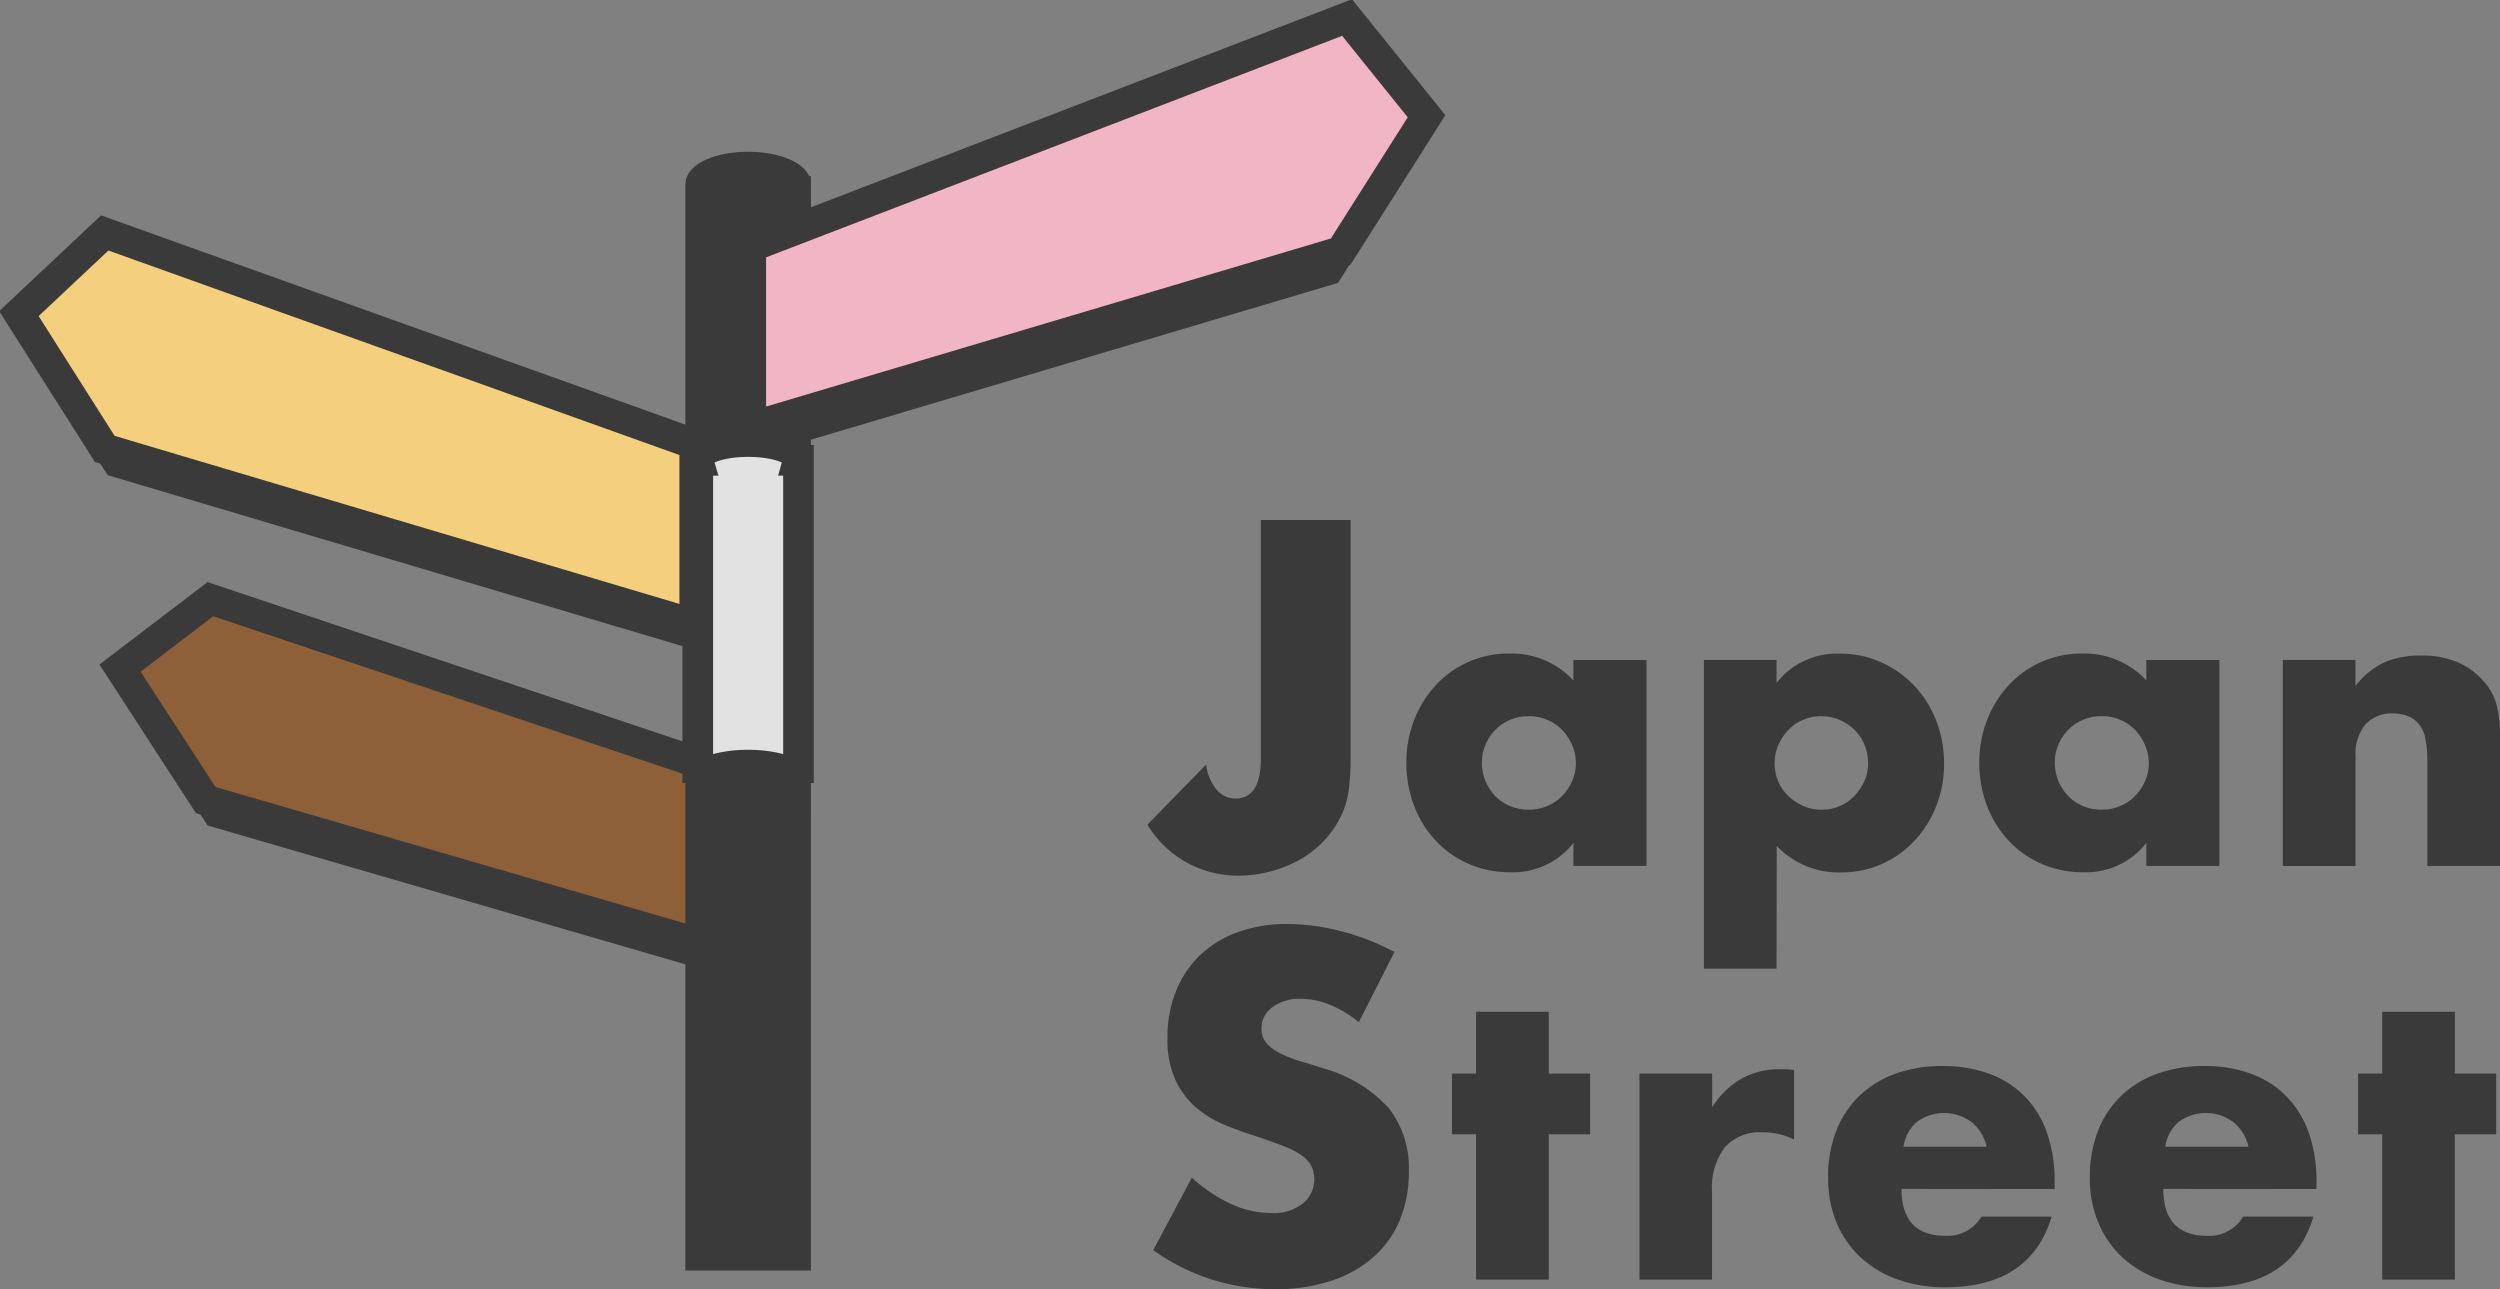 <svg xmlns="http://www.w3.org/2000/svg" xmlns:xlink="http://www.w3.org/1999/xlink" width="97.941" height="50.508" viewBox="0 0 97.941 50.508"><rect x="0" y="0" width="97.941" height="50.508" fill="#808080" stroke="none"/><defs><clipPath id="a"><rect width="97.941" height="50.508" fill="none"/></clipPath></defs><g transform="translate(0 0)"><g transform="translate(0 0)" clip-path="url(#a)"><path d="M54.858,21.255v9.4a9.014,9.014,0,0,1-.062,1.1,3.5,3.5,0,0,1-.208.863,3.838,3.838,0,0,1-.637,1.052,3.949,3.949,0,0,1-.944.809,4.807,4.807,0,0,1-1.2.521,4.955,4.955,0,0,1-1.375.188A4.131,4.131,0,0,1,46.9,33.191l2.3-2.355a1.889,1.889,0,0,0,.4.97.951.951,0,0,0,.754.36q.991,0,.989-1.564V21.255Z" transform="translate(-1.948 -0.883)" fill="#3a3a3a"/><path d="M64.028,26.966h2.863v8.068H64.028v-.9a2.984,2.984,0,0,1-2.469,1.147,4.013,4.013,0,0,1-1.62-.322,3.905,3.905,0,0,1-1.29-.9,4.167,4.167,0,0,1-.857-1.369,4.676,4.676,0,0,1-.307-1.714,4.549,4.549,0,0,1,.3-1.644,4.234,4.234,0,0,1,.834-1.36,3.873,3.873,0,0,1,2.909-1.258,3.289,3.289,0,0,1,2.5,1.053Zm-3.586,4.01a1.88,1.88,0,0,0,.142.731,1.848,1.848,0,0,0,.385.589,1.706,1.706,0,0,0,.582.393,1.846,1.846,0,0,0,.731.142A1.8,1.8,0,0,0,63,32.69a1.71,1.71,0,0,0,.583-.393,2.035,2.035,0,0,0,.393-.581,1.7,1.7,0,0,0,.15-.708,1.748,1.748,0,0,0-.15-.715,2.005,2.005,0,0,0-.393-.59A1.737,1.737,0,0,0,63,29.309a1.82,1.82,0,0,0-.715-.142,1.863,1.863,0,0,0-.731.142,1.733,1.733,0,0,0-.582.393,1.925,1.925,0,0,0-.385.574,1.729,1.729,0,0,0-.142.7" transform="translate(-2.388 -1.11)" fill="#3a3a3a"/><path d="M72.493,39.06H69.646V26.965h2.847v.9a3,3,0,0,1,2.485-1.147,3.869,3.869,0,0,1,1.612.337,4.117,4.117,0,0,1,1.3.921,4.167,4.167,0,0,1,.857,1.368,4.577,4.577,0,0,1,.308,1.683,4.451,4.451,0,0,1-.308,1.667,4.262,4.262,0,0,1-.849,1.352,3.943,3.943,0,0,1-1.281.913,3.9,3.9,0,0,1-1.6.33,3.361,3.361,0,0,1-2.517-1.038Zm3.587-8.037a1.935,1.935,0,0,0-.134-.716,1.73,1.73,0,0,0-.384-.589,1.963,1.963,0,0,0-.59-.4,1.805,1.805,0,0,0-.732-.149,1.745,1.745,0,0,0-.706.142,1.725,1.725,0,0,0-.574.393,1.955,1.955,0,0,0-.394.589,1.748,1.748,0,0,0-.15.715,1.787,1.787,0,0,0,.142.708,1.745,1.745,0,0,0,.393.574,1.994,1.994,0,0,0,.589.393,1.753,1.753,0,0,0,.716.15,1.774,1.774,0,0,0,.708-.142,1.741,1.741,0,0,0,.573-.393,2.023,2.023,0,0,0,.394-.582,1.659,1.659,0,0,0,.15-.692" transform="translate(-2.894 -1.11)" fill="#3a3a3a"/><path d="M87.446,26.966h2.863v8.068H87.446v-.9a2.984,2.984,0,0,1-2.469,1.147,4.013,4.013,0,0,1-1.62-.322,3.905,3.905,0,0,1-1.29-.9,4.167,4.167,0,0,1-.857-1.369,4.676,4.676,0,0,1-.307-1.714,4.549,4.549,0,0,1,.3-1.644,4.234,4.234,0,0,1,.834-1.36,3.873,3.873,0,0,1,2.909-1.258,3.289,3.289,0,0,1,2.5,1.053Zm-3.586,4.01a1.88,1.88,0,0,0,.142.731,1.848,1.848,0,0,0,.385.589,1.706,1.706,0,0,0,.582.393,1.846,1.846,0,0,0,.731.142,1.8,1.8,0,0,0,.715-.142A1.71,1.71,0,0,0,87,32.3a2.035,2.035,0,0,0,.393-.581,1.7,1.7,0,0,0,.15-.708,1.748,1.748,0,0,0-.15-.715A2.005,2.005,0,0,0,87,29.7a1.737,1.737,0,0,0-.583-.393,1.82,1.82,0,0,0-.715-.142,1.863,1.863,0,0,0-.731.142,1.733,1.733,0,0,0-.582.393,1.925,1.925,0,0,0-.385.574,1.729,1.729,0,0,0-.142.7" transform="translate(-3.361 -1.11)" fill="#3a3a3a"/><path d="M93.309,26.968h2.847v1.023a3.106,3.106,0,0,1,1.18-.952,3.677,3.677,0,0,1,1.4-.244,3.5,3.5,0,0,1,1.455.276,2.9,2.9,0,0,1,1.03.778,2.255,2.255,0,0,1,.472.912,4.727,4.727,0,0,1,.126,1.148v5.127H98.972V30.963A4.391,4.391,0,0,0,98.884,30a1.189,1.189,0,0,0-.307-.589,1.062,1.062,0,0,0-.425-.267,1.572,1.572,0,0,0-.5-.079,1.406,1.406,0,0,0-1.109.432,1.8,1.8,0,0,0-.385,1.234v4.309H93.309Z" transform="translate(-3.877 -1.113)" fill="#3a3a3a"/><path d="M55.191,41.615a4.38,4.38,0,0,0-1.15-.691,3.047,3.047,0,0,0-1.115-.225,1.809,1.809,0,0,0-1.115.323,1.01,1.01,0,0,0-.431.845.838.838,0,0,0,.216.593,1.886,1.886,0,0,0,.566.4,4.763,4.763,0,0,0,.791.3q.441.127.872.27a5.441,5.441,0,0,1,2.526,1.536,3.794,3.794,0,0,1,.8,2.508,4.882,4.882,0,0,1-.351,1.887,3.924,3.924,0,0,1-1.025,1.446,4.732,4.732,0,0,1-1.653.935,6.892,6.892,0,0,1-2.22.332,8.162,8.162,0,0,1-4.764-1.528l1.511-2.84a6.108,6.108,0,0,0,1.563,1.043,3.769,3.769,0,0,0,1.529.341,1.824,1.824,0,0,0,1.284-.395,1.225,1.225,0,0,0,.314-1.43,1.162,1.162,0,0,0-.358-.413,2.941,2.941,0,0,0-.657-.351q-.405-.161-.98-.358-.684-.217-1.34-.476a4.235,4.235,0,0,1-1.168-.693,3.185,3.185,0,0,1-.826-1.088,3.838,3.838,0,0,1-.315-1.662,4.807,4.807,0,0,1,.333-1.824,4.024,4.024,0,0,1,.935-1.4,4.149,4.149,0,0,1,1.473-.908,5.578,5.578,0,0,1,1.951-.324,8.522,8.522,0,0,1,2.1.279,9.3,9.3,0,0,1,2.1.818Z" transform="translate(-1.958 -1.569)" fill="#3a3a3a"/><path d="M63.14,46.154v5.694H60.293V46.154h-.944V43.779h.944V41.357H63.14v2.422h1.62v2.375Z" transform="translate(-2.466 -1.718)" fill="#3a3a3a"/><path d="M67.013,43.877H69.86V45.2a3.262,3.262,0,0,1,1.117-1.108,3.007,3.007,0,0,1,1.542-.386h.242a1.83,1.83,0,0,1,.308.032v2.721a2.708,2.708,0,0,0-1.227-.283,1.833,1.833,0,0,0-1.487.589,2.612,2.612,0,0,0-.5,1.722v3.46H67.013Z" transform="translate(-2.784 -1.816)" fill="#3a3a3a"/><path d="M77.6,48.386q0,1.84,1.73,1.84a1.543,1.543,0,0,0,1.4-.755h2.753q-.834,2.769-4.167,2.769a5.482,5.482,0,0,1-1.872-.307,4.182,4.182,0,0,1-1.455-.873,3.888,3.888,0,0,1-.935-1.352,4.5,4.5,0,0,1-.331-1.762,4.978,4.978,0,0,1,.314-1.817,3.8,3.8,0,0,1,.9-1.375,3.959,3.959,0,0,1,1.408-.873,5.311,5.311,0,0,1,1.864-.308,5.2,5.2,0,0,1,1.84.308,3.735,3.735,0,0,1,1.384.888,3.872,3.872,0,0,1,.865,1.423,5.645,5.645,0,0,1,.3,1.9v.3Zm3.334-1.651a1.726,1.726,0,0,0-.582-.959,1.808,1.808,0,0,0-2.147-.016,1.565,1.565,0,0,0-.527.976Z" transform="translate(-3.105 -1.81)" fill="#3a3a3a"/><path d="M88.3,48.386q0,1.84,1.729,1.84a1.543,1.543,0,0,0,1.4-.755h2.752q-.832,2.769-4.167,2.769a5.476,5.476,0,0,1-1.871-.307,4.2,4.2,0,0,1-1.456-.873,3.9,3.9,0,0,1-.934-1.352,4.478,4.478,0,0,1-.332-1.762,4.978,4.978,0,0,1,.315-1.817,3.8,3.8,0,0,1,.9-1.375,3.95,3.95,0,0,1,1.408-.873,5.307,5.307,0,0,1,1.864-.308,5.2,5.2,0,0,1,1.839.308,3.72,3.72,0,0,1,1.384.888A3.861,3.861,0,0,1,94,46.191a5.645,5.645,0,0,1,.3,1.9v.3Zm3.334-1.651a1.727,1.727,0,0,0-.583-.959,1.806,1.806,0,0,0-2.146-.016,1.57,1.57,0,0,0-.528.976Z" transform="translate(-3.549 -1.81)" fill="#3a3a3a"/><path d="M100.177,46.154v5.694H97.331V46.154h-.944V43.779h.944V41.357h2.847v2.422h1.62v2.375Z" transform="translate(-4.005 -1.718)" fill="#3a3a3a"/><path d="M29.97,36.331v-.037a.252.252,0,0,1-.006.037Z" transform="translate(-1.245 -1.508)" fill="#fff"/><path d="M29.97,36.331v-.037a.252.252,0,0,1-.006.037Z" transform="translate(-1.245 -1.508)" fill="none" stroke="#030303" stroke-miterlimit="10" stroke-width="0.5"/><path d="M31.41,39.885,8.468,33.219,5.124,28.063,8.455,24.98,31.4,33Z" transform="translate(-0.213 -1.038)" fill="#3a3a3a"/><path d="M31.41,39.885,8.468,33.219,5.124,28.063,8.455,24.98,31.4,33Z" transform="translate(-0.213 -1.038)" fill="none" stroke="#3a3a3a" stroke-miterlimit="10" stroke-width="0.375"/><path d="M31.276,39.048,8.262,32.361,4.907,27.19l3.54-2.7,22.82,7.656Z" transform="translate(-0.204 -1.017)" fill="#8e603a"/><path d="M31.276,39.048,8.262,32.361,4.907,27.19l3.54-2.7,22.82,7.656Z" transform="translate(-0.204 -1.017)" fill="none" stroke="#3a3a3a" stroke-miterlimit="10" stroke-width="1.2"/><path d="M27.382,25.8,4.34,18.945.987,13.663,4.34,10.514l23.042,8.246Z" transform="translate(-0.041 -0.437)" fill="#3a3a3a"/><path d="M27.382,25.8,4.34,18.945.987,13.663,4.34,10.514l23.042,8.246Z" transform="translate(-0.041 -0.437)" fill="none" stroke="#3a3a3a" stroke-miterlimit="10" stroke-width="0.25"/><path d="M27.249,24.86,4.135,17.982l-3.362-5.3,3.362-3.16L27.249,17.8Z" transform="translate(-0.032 -0.396)" fill="#f4cf7d"/><path d="M27.249,24.86,4.135,17.982l-3.362-5.3,3.362-3.16L27.249,17.8Z" transform="translate(-0.032 -0.396)" fill="none" stroke="#3a3a3a" stroke-miterlimit="10" stroke-width="1.2"/><path d="M30.49,24.911c1.151,0,2.085.406,2.085.908V7.549h-.006c0-.015.006-.031.006-.047,0-.5-.934-.908-2.085-.908S28.405,7,28.405,7.5c0,.016,0,.032,0,.047h0v18.27c0-.5.933-.908,2.085-.908" transform="translate(-1.18 -0.274)" fill="#3a3a3a"/><path d="M30.49,24.911c1.151,0,2.085.406,2.085.908V7.549h-.006c0-.015.006-.031.006-.047,0-.5-.934-.908-2.085-.908S28.405,7,28.405,7.5c0,.016,0,.032,0,.047h0v18.27C28.405,25.317,29.338,24.911,30.49,24.911Z" transform="translate(-1.18 -0.274)" fill="none" stroke="#3a3a3a" stroke-miterlimit="10" stroke-width="0.75"/><path d="M32.573,19.483h-.006c0-.025.006-.049.006-.074,0-.791-.934-1.431-2.085-1.431s-2.084.64-2.084,1.431c0,.025,0,.049.006.074h-.006V50.148h4.168Z" transform="translate(-1.18 -0.747)" fill="#3a3a3a"/><path d="M32.573,19.483h-.006c0-.025.006-.049.006-.074,0-.791-.934-1.431-2.085-1.431s-2.084.64-2.084,1.431c0,.025,0,.049.006.074h-.006V50.148h4.168Z" transform="translate(-1.18 -0.747)" fill="none" stroke="#3a3a3a" stroke-miterlimit="10" stroke-width="0.75"/><path d="M30.564,17.942l23.042-6.856L56.959,5.8,53.606,2.655,30.564,10.9Z" transform="translate(-1.27 -0.11)" fill="#3a3a3a"/><path d="M30.564,17.942l23.042-6.856L56.959,5.8,53.606,2.655,30.564,10.9Z" transform="translate(-1.27 -0.11)" fill="none" stroke="#3a3a3a" stroke-miterlimit="10" stroke-width="0.25"/><path d="M30.687,16.762,53.8,9.884l3.362-5.3L54.048.717,30.687,9.7Z" transform="translate(-1.275 -0.03)" fill="#f2b5c4"/><path d="M30.687,16.762,53.8,9.884l3.362-5.3L54.048.717,30.687,9.7Z" transform="translate(-1.275 -0.03)" fill="none" stroke="#3a3a3a" stroke-miterlimit="10" stroke-width="1.2"/><path d="M30.494,30.723c1.089,0,1.973.315,1.973.7V18.783h-.007a.231.231,0,0,0,.007-.035c0-.389-.885-.7-1.973-.7s-1.973.315-1.973.7a.152.152,0,0,0,.006.035h-.006V31.427c0-.388.884-.7,1.973-.7" transform="translate(-1.185 -0.749)" fill="#e2e2e2"/><path d="M30.494,30.723c1.089,0,1.973.315,1.973.7V18.783h-.007a.231.231,0,0,0,.007-.035c0-.389-.885-.7-1.973-.7s-1.973.315-1.973.7a.152.152,0,0,0,.006.035h-.006V31.427C28.521,31.039,29.4,30.723,30.494,30.723Z" transform="translate(-1.185 -0.749)" fill="none" stroke="#3a3a3a" stroke-miterlimit="10" stroke-width="1.2"/></g></g></svg>
